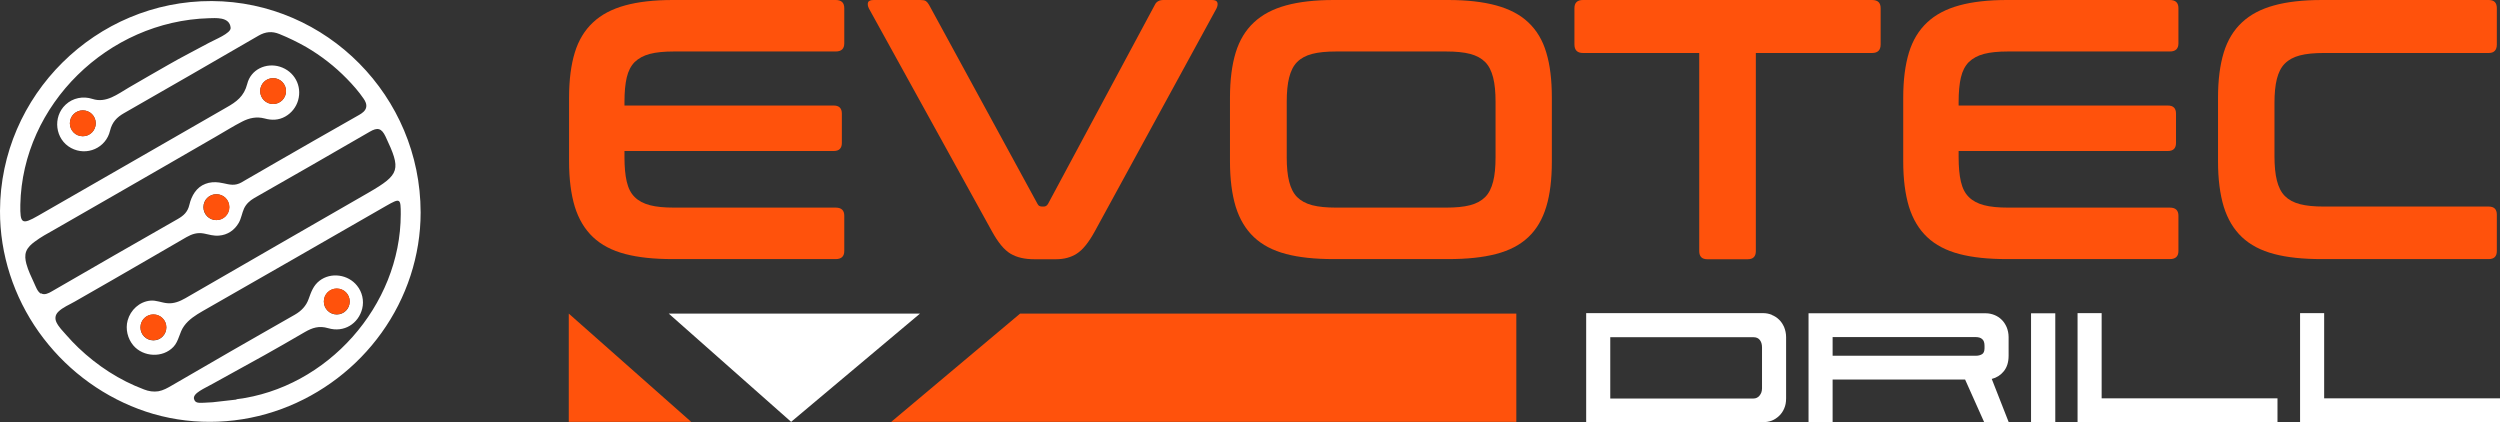 <?xml version="1.0" encoding="UTF-8"?>
<svg xmlns="http://www.w3.org/2000/svg" id="Warstwa_2" data-name="Warstwa 2" viewBox="0 0 166.06 28.05">
  <rect x="0" y="0" width="166.06" height="28.05" fill="#333333" stroke="none"/>
  <defs>
    <style>
      .cls-1 {
        fill: none;
      }

      .cls-1, .cls-2, .cls-3 {
        stroke-width: 0px;
      }

      .cls-2 {
        fill: #ff520c;
      }

      .cls-3 {
        fill: #ffffff;
      }
    </style>
  </defs>
  <g id="Warstwa_1-2" data-name="Warstwa 1">
    <g>
      <g>
        <path class="cls-3" d="m117.69,20.92c.18.07.35.18.48.31.14.13.25.3.34.5.08.2.13.42.13.66v4.07c0,.26-.04.48-.13.68-.08.19-.2.36-.34.49-.14.13-.3.24-.48.31-.18.07-.37.1-.56.1h-11.77v-7.24h11.77c.19,0,.38.04.56.11Zm-.82,5.36c.11-.12.17-.29.17-.48v-2.73c0-.2-.05-.36-.14-.48-.09-.12-.23-.19-.41-.19h-9.53v4.07h9.52c.15,0,.28-.06.4-.19Z"></path>
        <path class="cls-3" d="m131.91,20.81c.19,0,.38.04.56.11.18.07.35.18.48.31.14.13.25.3.34.5.08.2.13.42.13.66v1.24c0,.43-.11.77-.32,1.03-.21.26-.48.43-.8.51l1.13,2.88h-1.63l-1.27-2.84h-8.8v2.84h-1.6v-7.24h11.77Zm-10.18,1.58v1.24h9.52c.15,0,.28-.03.4-.1.11-.06.17-.2.17-.4v-.16c0-.21-.05-.36-.16-.45-.1-.09-.25-.13-.43-.13h-9.5Z"></path>
        <path class="cls-3" d="m136.52,28.05h-1.61v-7.24h1.61v7.24Z"></path>
        <path class="cls-3" d="m139.6,26.46h11.68v1.58h-13.28v-7.24h1.6v5.65Z"></path>
        <path class="cls-3" d="m154.38,26.46h11.68v1.58h-13.28v-7.24h1.6v5.65Z"></path>
      </g>
      <g>
        <g>
          <path class="cls-1" d="m25.65,13.7c-4.07,2.33-8.13,4.67-12.19,6.99-.45.26-.91.55-1.22.98-.31.43-.34.99-.71,1.39-.71.76-1.99.68-2.66-.09-.39-.45-.55-1.09-.38-1.67.2-.69.78-1.23,1.5-1.31.4-.04.75.14,1.14.17.43.04.83-.12,1.19-.33,4.05-2.35,8.12-4.68,12.18-7.02,2.09-1.2,2.15-1.51,1.12-3.72-.27-.57-.53-.62-1.05-.32-2.55,1.48-5.11,2.95-7.68,4.41-.29.16-.53.39-.67.69-.15.31-.19.65-.35.95-.27.5-.75.82-1.32.85-.35.02-.66-.07-1-.14-.43-.09-.78.02-1.15.24-.82.47-1.63.95-2.45,1.42-1.65.96-3.31,1.91-4.97,2.86-.36.2-.8.38-1.1.68-.2.2-.24.45-.12.7.15.32.42.58.65.84.26.29.53.58.81.85,1.25,1.2,2.73,2.16,4.36,2.77.3.11.63.17.95.12.33-.06.62-.22.9-.39.65-.38,1.31-.76,1.97-1.14,1.31-.76,2.63-1.52,3.94-2.27.75-.43,1.51-.86,2.26-1.29.42-.24.75-.58.91-1.04.16-.47.3-.9.72-1.21.76-.59,1.91-.42,2.5.33.33.43.47.99.34,1.52-.24,1-1.2,1.61-2.26,1.3-.61-.18-1.05-.03-1.54.25-2.18,1.27-2.99,1.71-6.11,3.43-.54.31-1.38.64-1.26,1.03.1.34.35.25,1.23.21.45-.05,1.02-.11,1.59-.18,6.04-.74,10.91-6.22,10.92-12.29,0-1.07-.03-1.1-.98-.55Z"></path>
          <path class="cls-1" d="m12.58,13.62c.13-.6.47-1.17,1.07-1.39.29-.11.6-.13.9-.09.4.05.78.22,1.18.12.22-.06.42-.19.61-.3.22-.13.44-.25.66-.38.43-.25.86-.49,1.28-.74.88-.51,1.75-1.01,2.63-1.51.98-.56,1.97-1.12,2.95-1.68.19-.11.41-.26.46-.49.05-.21-.06-.42-.17-.59-.32-.47-.72-.91-1.11-1.32-.79-.82-1.7-1.53-2.69-2.1-.57-.33-1.17-.62-1.79-.87-.49-.2-.92-.16-1.39.11-2.97,1.73-5.96,3.44-8.94,5.15-.47.27-.78.58-.92,1.16-.28,1.14-1.56,1.71-2.59,1.15-1.06-.57-1.24-2.06-.36-2.88.48-.45,1.16-.58,1.78-.38.9.3,1.67-.32,2.41-.75.87-.5,1.75-1.01,2.62-1.51.87-.5,1.81-.97,2.7-1.46.4-.22,1.48-.64,1.45-1-.05-.77-1.05-.64-1.44-.64C7.18,1.4,1.49,6.95,1.34,13.6c-.03,1.26.1,1.35,1.18.73,4.17-2.39,8.33-4.81,12.51-7.19.65-.37,1.17-.74,1.38-1.56.25-.97,1.27-1.43,2.17-1.15.96.3,1.49,1.28,1.21,2.24-.13.45-.44.84-.85,1.07-.44.25-.9.26-1.37.13-.53-.15-1.02-.04-1.5.21-.57.3-1.12.64-1.68.96-2.3,1.33-4.61,2.66-6.92,3.99-1.3.75-2.6,1.49-3.9,2.24-.43.25-.87.49-1.27.78-.23.17-.47.38-.57.65-.1.26-.06.55.01.82.12.45.33.87.52,1.29.11.24.21.56.45.7.23.13.5,0,.71-.12,2.79-1.62,5.59-3.22,8.39-4.82.38-.22.65-.46.76-.94Z"></path>
          <path class="cls-3" d="m14.07.07C6.37.04.02,6.33,0,14.01c0,.36.01.72.04,1.08.22,2.86,1.36,5.61,3.19,7.81,1.8,2.18,4.25,3.81,6.97,4.6,2.79.8,5.8.67,8.52-.34,2.65-.98,4.98-2.76,6.62-5.05,1.67-2.32,2.6-5.13,2.6-7.99v-.02C27.93,6.4,21.7.11,14.07.07ZM2.72,19.51c-.24-.14-.34-.47-.45-.7-.19-.42-.4-.84-.52-1.29-.07-.27-.11-.55-.01-.82.11-.28.34-.48.57-.65.4-.3.84-.54,1.27-.78,1.3-.74,2.6-1.49,3.9-2.24,2.31-1.33,4.61-2.65,6.92-3.99.56-.32,1.11-.67,1.68-.96.48-.25.97-.35,1.5-.21.47.13.93.12,1.37-.13.41-.23.72-.62.85-1.07.28-.97-.25-1.94-1.21-2.24-.9-.28-1.93.17-2.17,1.15-.21.82-.72,1.19-1.38,1.56-4.17,2.39-8.33,4.8-12.51,7.19-1.08.62-1.2.53-1.18-.73C1.49,6.95,7.18,1.4,13.88,1.21c.38,0,1.38-.13,1.44.64.03.36-1.05.78-1.45,1-.88.48-1.82.95-2.7,1.46-.87.5-1.75,1-2.62,1.51-.74.43-1.5,1.05-2.41.75-.62-.2-1.3-.07-1.78.38-.88.82-.7,2.31.36,2.88,1.04.56,2.32,0,2.59-1.15.14-.57.45-.89.92-1.16,2.98-1.71,5.97-3.42,8.94-5.15.47-.27.9-.31,1.39-.11.62.25,1.21.54,1.79.87.99.58,1.89,1.28,2.69,2.1.4.41.79.85,1.11,1.32.12.17.22.38.17.59-.05.23-.27.38-.46.49-.99.56-1.97,1.12-2.95,1.68-.88.5-1.76,1.01-2.63,1.51-.43.25-.86.49-1.28.74-.22.13-.44.25-.66.38-.19.11-.39.25-.61.3-.4.1-.78-.07-1.18-.12-.3-.04-.62-.02-.9.09-.6.22-.93.79-1.07,1.39-.11.48-.38.72-.76.94-2.8,1.6-5.6,3.2-8.39,4.82-.2.12-.48.26-.71.12Zm14.56-13.46c0-.47.38-.86.86-.86s.86.39.86.86-.38.86-.86.86-.86-.39-.86-.86Zm-10.92,2.14c0,.47-.38.86-.86.86s-.86-.38-.86-.86.38-.86.86-.86.86.38.86.86Zm8.87,5.57c0,.47-.38.86-.86.86s-.86-.38-.86-.86.38-.86.86-.86.86.38.86.86Zm.48,12.78c-.57.07-1.15.13-1.59.18-.88.04-1.13.12-1.23-.21-.12-.39.72-.72,1.26-1.03,3.13-1.72,3.93-2.16,6.11-3.43.49-.28.93-.43,1.54-.25,1.05.31,2.01-.3,2.26-1.3.13-.53,0-1.1-.34-1.52-.59-.75-1.74-.92-2.5-.33-.41.32-.55.74-.72,1.21-.16.46-.49.8-.91,1.04-.75.43-1.51.86-2.26,1.29-1.32.75-2.63,1.51-3.94,2.27-.66.38-1.31.76-1.97,1.14-.29.17-.57.33-.9.39-.32.05-.65,0-.95-.12-1.63-.61-3.1-1.57-4.36-2.77-.28-.27-.55-.55-.81-.85-.23-.26-.5-.53-.65-.84-.12-.26-.08-.5.12-.7.3-.3.74-.47,1.1-.68,1.66-.95,3.32-1.9,4.97-2.86.82-.47,1.63-.95,2.45-1.42.37-.21.72-.32,1.15-.24.34.07.65.17,1,.14.57-.04,1.04-.36,1.32-.85.17-.3.21-.64.35-.95.14-.3.38-.52.67-.69,2.56-1.46,5.13-2.93,7.68-4.41.51-.3.78-.25,1.05.32,1.04,2.2.97,2.51-1.12,3.72-4.06,2.34-8.12,4.67-12.18,7.02-.37.21-.76.37-1.19.33-.39-.03-.74-.21-1.14-.17-.72.07-1.31.62-1.5,1.31-.16.58,0,1.22.38,1.67.66.77,1.95.84,2.66.09.37-.39.39-.96.71-1.39.31-.43.77-.72,1.22-.98,4.07-2.32,8.13-4.66,12.19-6.99.95-.54.98-.52.98.55-.01,6.07-4.88,11.55-10.92,12.29Zm5.8-6.51c0-.47.38-.86.86-.86s.86.38.86.86-.38.86-.86.86-.86-.39-.86-.86Zm-10.46,1.72c0,.47-.38.86-.86.86s-.86-.38-.86-.86.38-.86.86-.86.86.38.86.86Z"></path>
          <path class="cls-2" d="m5.5,7.33c-.47,0-.86.38-.86.86s.38.86.86.86.86-.38.86-.86-.38-.86-.86-.86Z"></path>
          <path class="cls-2" d="m19,6.05c0-.47-.38-.86-.86-.86s-.86.39-.86.86.38.86.86.86.86-.39.86-.86Z"></path>
          <path class="cls-2" d="m23.23,20.02c0-.47-.38-.86-.86-.86s-.86.38-.86.86.38.86.86.86.86-.39.86-.86Z"></path>
          <circle class="cls-2" cx="10.19" cy="21.74" r=".86"></circle>
          <path class="cls-2" d="m13.52,13.76c0,.47.38.86.86.86s.86-.38.86-.86-.38-.86-.86-.86-.86.38-.86.86Z"></path>
        </g>
        <g>
          <polygon class="cls-2" points="45.91 28.02 37.78 28.02 37.78 20.83 45.91 28.02"></polygon>
          <polygon class="cls-2" points="67.76 20.83 59.2 28.02 100.72 28.02 100.72 20.83 67.76 20.83"></polygon>
          <polygon class="cls-3" points="44.42 20.83 52.55 28.02 61.11 20.83 44.42 20.83"></polygon>
        </g>
        <g>
          <path class="cls-2" d="m55.51,0c.38,0,.57.18.57.54v2.34c0,.36-.19.54-.57.54h-10.75c-.64,0-1.17.05-1.59.16-.42.11-.75.29-1.01.54-.25.25-.43.6-.53,1.03-.1.43-.15.97-.15,1.61v.25h13.9c.36,0,.54.18.54.54v1.94c0,.36-.18.54-.54.54h-13.9v.42c0,.64.05,1.18.15,1.61.1.43.27.78.53,1.03.25.25.59.43,1.01.54.42.11.95.16,1.59.16h10.75c.38,0,.57.18.57.54v2.34c0,.36-.19.54-.57.54h-10.82c-1.25,0-2.3-.11-3.17-.34-.87-.23-1.58-.6-2.13-1.12-.55-.52-.95-1.19-1.21-2.02-.25-.83-.38-1.83-.38-3.01v-4.23c0-1.18.13-2.18.38-3,.25-.82.66-1.49,1.21-2,.55-.52,1.26-.89,2.13-1.13.87-.24,1.93-.36,3.17-.36h10.82Z"></path>
          <path class="cls-2" d="m61.14,0c.16,0,.28.02.36.07.07.05.14.13.21.25l7.21,13.23c.05.11.15.17.3.17h.12c.11,0,.2-.06.27-.17L76.71.32c.1-.21.29-.32.57-.32h3.22c.2,0,.32.05.36.16.04.11.02.24-.06.41l-8.07,14.78c-.41.75-.81,1.25-1.21,1.5-.39.25-.85.37-1.38.37h-1.43c-.64,0-1.17-.12-1.59-.37-.42-.25-.83-.75-1.24-1.5L57.72.57c-.08-.16-.1-.3-.06-.41.04-.11.17-.16.38-.16h3.1Z"></path>
          <path class="cls-2" d="m96.19,0c1.25,0,2.31.12,3.19.36.88.24,1.59.61,2.14,1.13s.95,1.18,1.19,2c.25.82.37,1.82.37,3v4.23c0,1.18-.12,2.19-.37,3.01-.25.83-.64,1.5-1.19,2.02s-1.26.89-2.14,1.12c-.88.23-1.94.34-3.19.34h-7.6c-1.25,0-2.3-.11-3.17-.34-.87-.23-1.58-.6-2.13-1.12-.55-.52-.95-1.19-1.21-2.02-.25-.83-.38-1.83-.38-3.01v-4.23c0-1.18.13-2.18.38-3,.25-.82.66-1.49,1.21-2,.55-.52,1.26-.89,2.13-1.13.87-.24,1.93-.36,3.17-.36h7.6Zm-10.72,10.45c0,.64.05,1.18.16,1.61.11.43.28.78.53,1.03.25.25.58.43,1,.54.42.11.95.16,1.59.16h7.31c.64,0,1.17-.05,1.59-.16.42-.11.75-.29,1-.54.25-.25.42-.6.53-1.03.11-.43.16-.97.16-1.61v-3.69c0-.64-.05-1.18-.16-1.61-.11-.43-.28-.78-.53-1.03-.25-.25-.58-.43-1-.54-.42-.11-.95-.16-1.59-.16h-7.31c-.64,0-1.17.05-1.59.16-.42.11-.75.29-1,.54-.25.25-.42.6-.53,1.03-.11.43-.16.97-.16,1.61v3.69Z"></path>
          <path class="cls-2" d="m124.35,0c.38,0,.57.18.57.54v2.41c0,.38-.19.57-.57.57h-7.72v13.16c0,.36-.18.54-.54.54h-2.68c-.36,0-.54-.18-.54-.54V3.52h-7.72c-.38,0-.57-.19-.57-.57V.54c0-.36.19-.54.57-.54h19.21Z"></path>
          <path class="cls-2" d="m144.13,0c.38,0,.57.18.57.54v2.34c0,.36-.19.54-.57.54h-10.75c-.64,0-1.17.05-1.59.16-.42.11-.75.29-1.01.54-.25.25-.43.6-.53,1.03-.1.43-.15.97-.15,1.61v.25h13.9c.36,0,.54.18.54.54v1.94c0,.36-.18.54-.54.54h-13.9v.42c0,.64.05,1.18.15,1.61.1.43.27.78.53,1.03.25.25.59.43,1.01.54.42.11.95.16,1.59.16h10.75c.38,0,.57.18.57.54v2.34c0,.36-.19.54-.57.54h-10.82c-1.25,0-2.3-.11-3.17-.34-.87-.23-1.58-.6-2.13-1.12-.55-.52-.95-1.19-1.21-2.02-.25-.83-.38-1.83-.38-3.01v-4.23c0-1.18.13-2.18.38-3,.25-.82.66-1.49,1.21-2,.55-.52,1.26-.89,2.13-1.13.87-.24,1.93-.36,3.17-.36h10.82Z"></path>
          <path class="cls-2" d="m165.31,0c.36,0,.54.18.54.54v2.41c0,.38-.18.57-.54.57h-10.95c-.64,0-1.17.05-1.59.16-.42.11-.75.29-1,.54-.25.25-.42.59-.53,1.02-.11.43-.16.97-.16,1.62v3.49c0,.66.05,1.2.16,1.64.11.43.28.78.53,1.03.25.25.58.43,1,.54.42.11.95.16,1.59.16h10.95c.36,0,.54.18.54.54v2.41c0,.36-.18.54-.54.54h-11.09c-1.25,0-2.3-.11-3.17-.34-.87-.23-1.58-.6-2.13-1.12-.55-.52-.95-1.19-1.21-2.02-.25-.83-.38-1.83-.38-3.01v-4.23c0-1.18.13-2.18.38-3,.25-.82.66-1.49,1.21-2,.55-.52,1.26-.89,2.13-1.13.87-.24,1.93-.36,3.17-.36h11.09Z"></path>
        </g>
      </g>
    </g>
  </g>
</svg>
